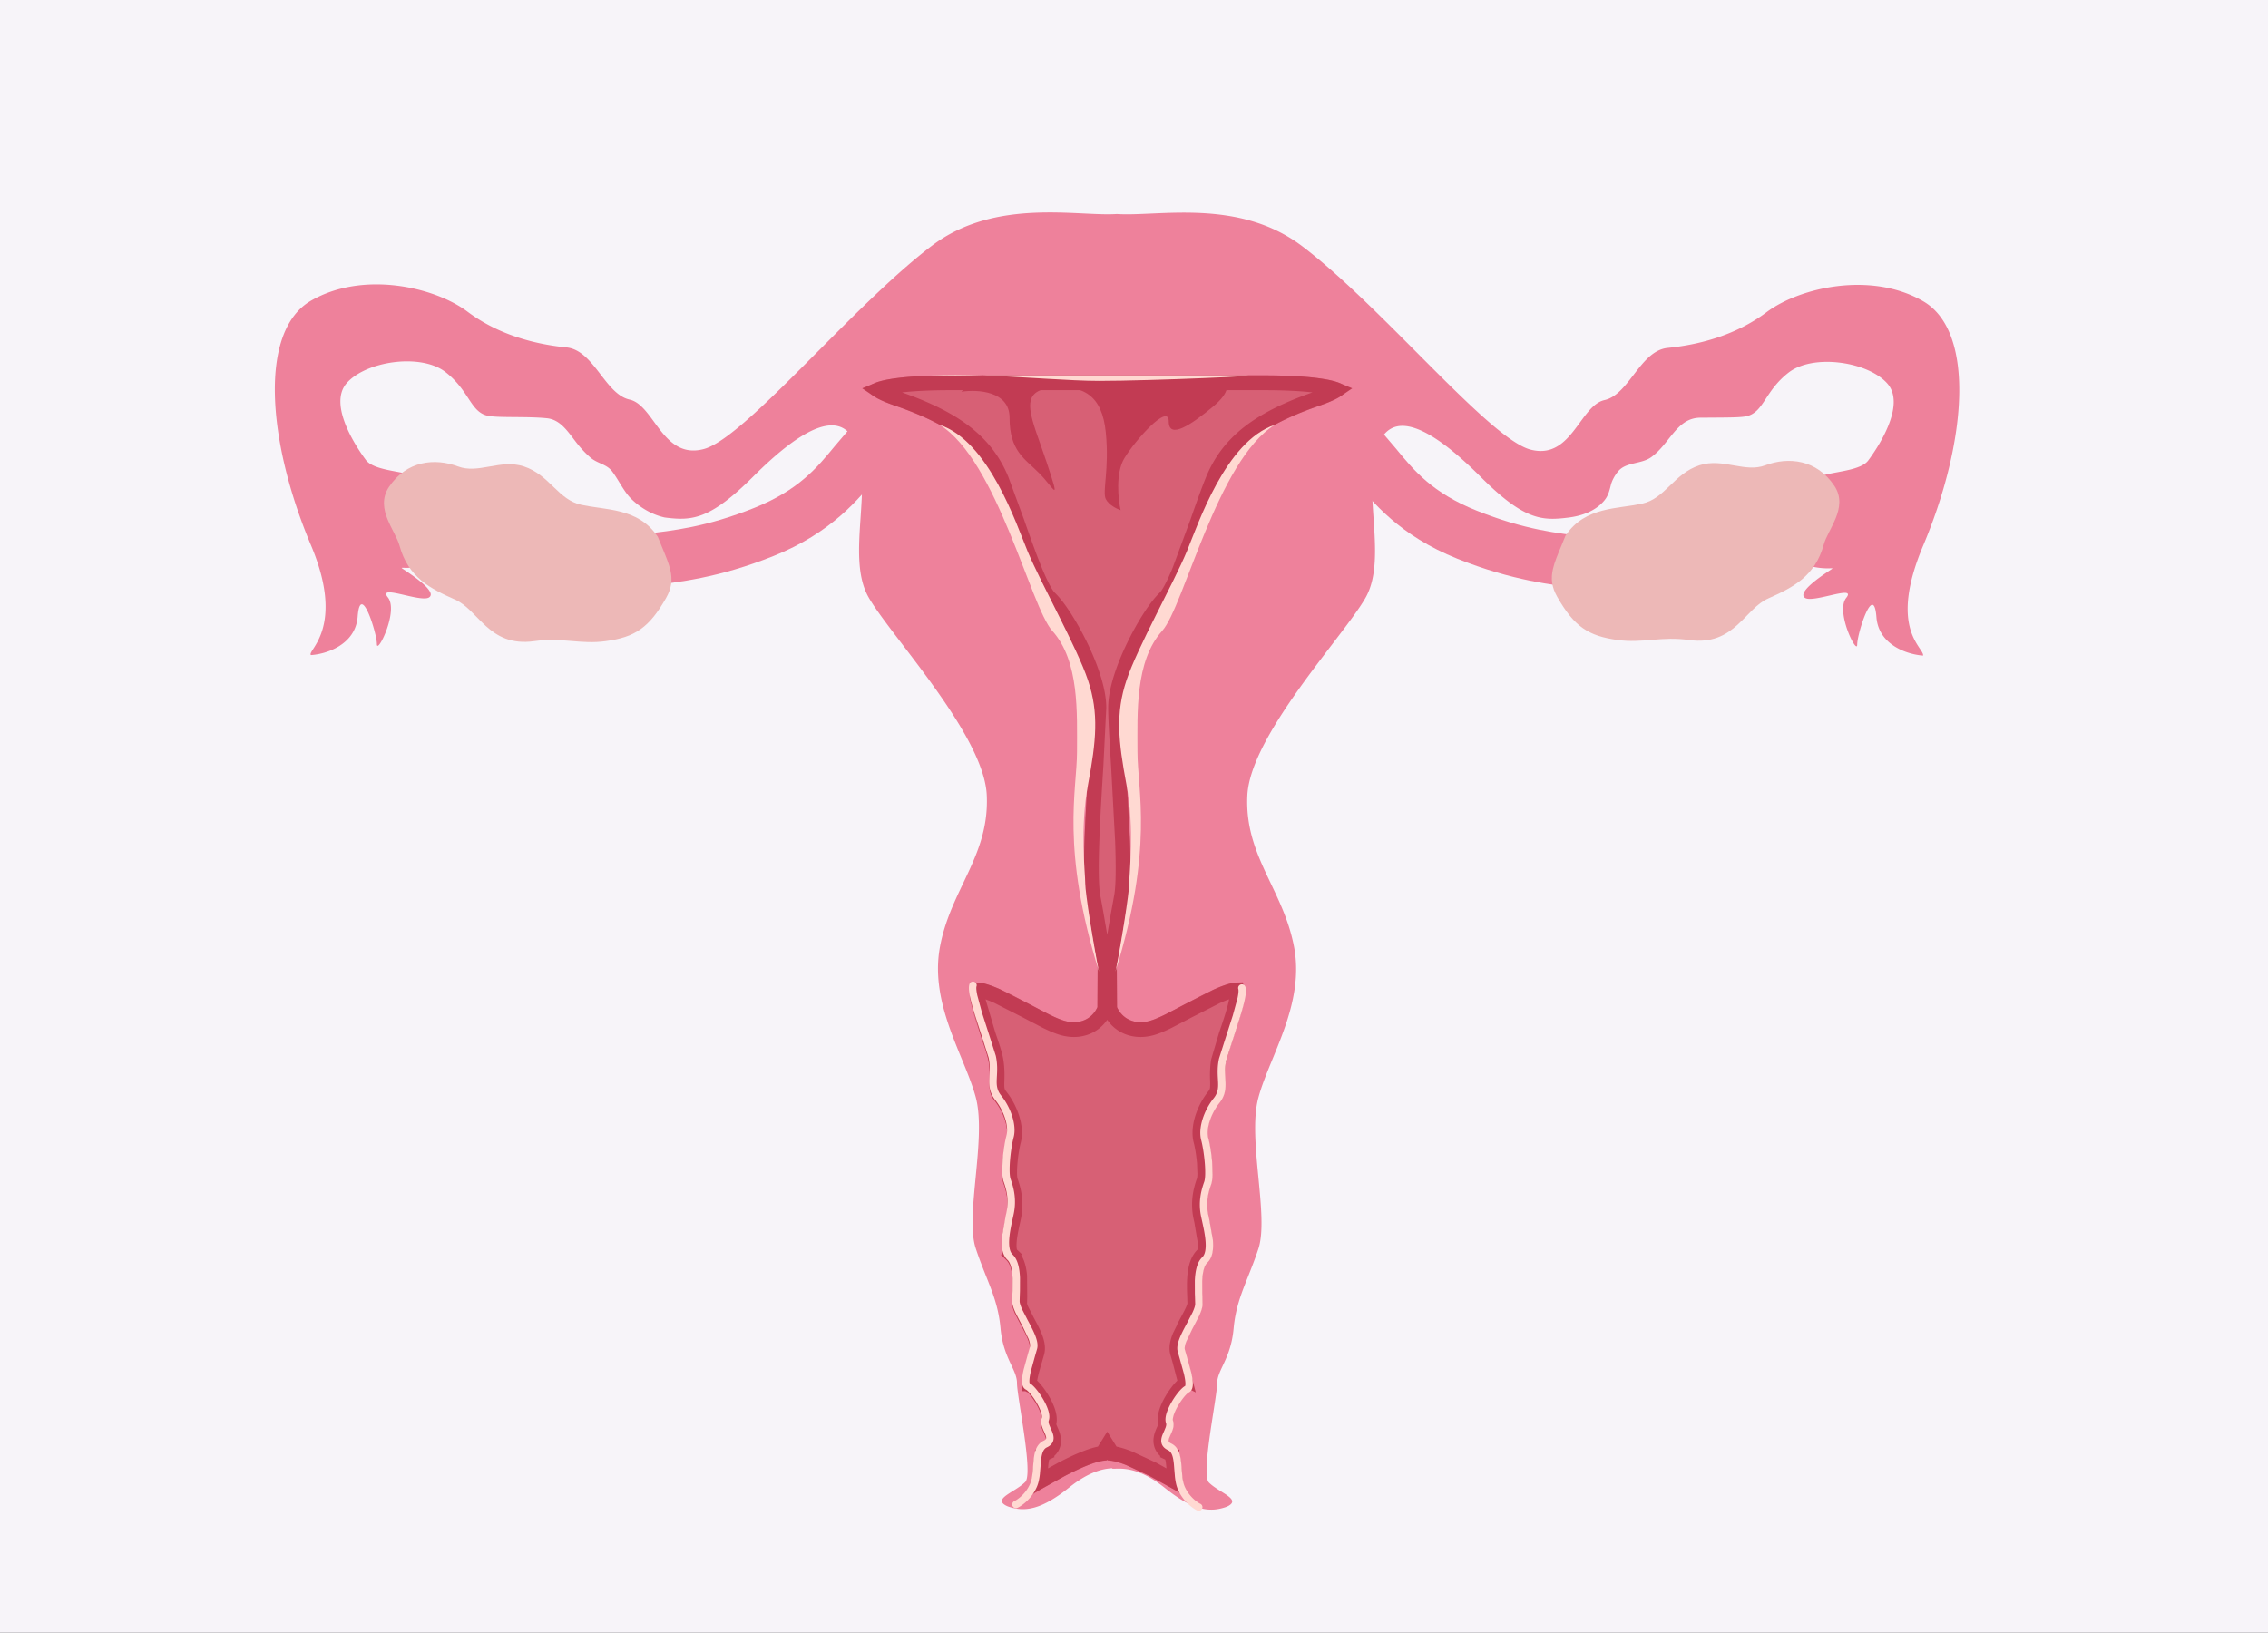 <svg xmlns="http://www.w3.org/2000/svg" width="332" height="239" fill="none" xmlns:v="https://vecta.io/nano"><rect width="100%" height="100%" fill="#333333" stroke="none"/><style><![CDATA[.B{fill-rule:evenodd}]]></style><g clip-path="url(#A)"><path d="M332-23H0v290h332V-23z" fill="#f7f4f9"/><g fill="#ee819b" class="B"><path d="M198.208 70.18l-1.519-1.806 5.583-5.136 2.09 2.449c2.598 3.164 5.305 6.462 11.809 9.063 6.964 2.786 11.876 3.335 16.142 3.813l3.093.377-1.073 7.51c-.795-.114-1.673-.21-2.638-.316-4.308-.474-10.336-1.138-18.342-4.34-8.483-3.393-12.513-8.367-15.145-11.614zm-69.84-.402l1.519-1.806-5.583-5.136-2.09 2.449c-2.598 3.165-5.304 6.462-11.809 9.063-6.964 2.786-11.876 3.336-16.142 3.813l-3.092.377 1.073 7.51c.795-.114 1.673-.21 2.638-.316 4.308-.474 10.336-1.138 18.342-4.34 8.483-3.393 12.513-8.367 15.145-11.614z"/><path d="M163.497 31.329c6.032.402 17.807-2.359 27.137 4.718 5.189 3.937 11.174 9.943 16.751 15.54 6.957 6.982 13.279 13.326 16.627 14.218 3.659.976 5.542-1.6 7.266-3.957 1.117-1.529 2.168-2.965 3.591-3.281 1.714-.381 2.977-2.024 4.258-3.69 1.426-1.854 2.874-3.738 4.992-3.95 4.021-.402 9.651-1.609 14.477-5.228s15.281-6.032 22.922-1.609 6.434 20.509 0 35.79c-5.148 12.225.108 14.848 0 16.085-2.145-.134-6.515-1.448-6.837-5.63-.402-5.228-2.815 2.413-2.815 4.021s-3.217-4.826-1.608-6.836c.887-1.109-.674-.75-2.454-.34-1.447.333-3.038.7-3.578.34-1.207-.804 2.412-3.217 3.619-4.021.269-.179.398-.259.387-.292-.038-.115-1.776.335-5.213-.915-2.968-1.079-2.315-1.253-.957-1.615.666-.178 1.502-.4 2.164-.797 2.01-1.206 3.217-5.228-1.207-6.032-3.885-.706.295-2.654 2.46-3.662l.757-.359c.605-.302 1.608-.491 2.688-.694 1.792-.337 3.798-.715 4.551-1.718 1.206-1.609 5.63-8.043 2.815-11.26s-10.858-4.423-14.477-1.609c-1.644 1.278-2.541 2.639-3.294 3.782-.906 1.374-1.604 2.433-3.141 2.652-.852.122-2.22.133-3.714.145l-2.817.019c-3.418.074-4.359 3.75-7.119 5.767-1.443 1.054-3.697.7-4.844 2.07-.54.644-.937 1.418-1.096 2.082-.219.916-.42 1.572-.943 2.204-1.269 1.531-3.266 2.249-5.239 2.495-3.855.481-6.46.437-12.833-5.936-7.238-7.238-13.27-10.456-15.281-4.021-.909 2.908-.668 6.472-.427 10.026.291 4.31.582 8.604-1.182 11.69-.939 1.644-2.771 4.043-4.903 6.836-5.168 6.77-12.104 15.855-12.389 22.118-.233 5.135 1.566 8.915 3.431 12.835 1.348 2.833 2.731 5.74 3.406 9.283 1.138 5.976-1.148 11.55-3.151 16.436-.828 2.018-1.607 3.918-2.077 5.681-.815 3.058-.391 7.458.016 11.682.397 4.111.777 8.056-.016 10.436-.521 1.561-1.041 2.87-1.521 4.076-1.002 2.522-1.826 4.594-2.098 7.586-.23 2.527-.984 4.135-1.589 5.424-.454.968-.824 1.757-.824 2.619 0 .646-.25 2.248-.548 4.165-.629 4.046-1.477 9.493-.659 10.312 1.472 1.472 4.69 2.393 2.877 3.416a2.68 2.68 0 0 1-.464.203c-2.413.804-4.825.402-8.847-2.815-3.654-2.923-5.98-2.858-7.279-2.822l-.361.007c-.053 0-.079-.076-.131-.072-1.377.08-3.412.55-6.244 2.816-4.021 3.217-6.434 3.619-8.847 2.815-.172-.057-.326-.126-.463-.203-1.814-1.023 1.404-1.944 2.876-3.416.819-.819-.029-6.266-.659-10.312-.298-1.917-.547-3.519-.547-4.165 0-.863-.37-1.651-.824-2.619-.605-1.289-1.359-2.898-1.589-5.424-.272-2.992-1.096-5.065-2.099-7.586-.479-1.206-1-2.515-1.52-4.076-.794-2.38-.413-6.325-.017-10.436.408-4.224.832-8.625.017-11.682-.47-1.763-1.25-3.663-2.077-5.681-2.004-4.886-4.29-10.46-3.151-16.436.675-3.544 2.058-6.45 3.406-9.283 1.865-3.92 3.664-7.7 3.43-12.835-.284-6.263-7.22-15.348-12.389-22.118-2.132-2.793-3.963-5.192-4.903-6.836-1.763-3.086-1.473-7.38-1.181-11.69.24-3.554.481-7.118-.427-10.026-2.011-6.434-8.043-3.217-15.282 4.021-6.372 6.373-9.022 6.489-12.878 6.007a1.91 1.91 0 0 1-.193-.037c-1.715-.4-3.357-1.345-4.637-2.555a7.98 7.98 0 0 1-.265-.262c-.998-1.034-1.804-2.747-2.673-3.892-.835-1.101-2.141-1.137-3.189-2.038-.587-.505-1.146-1.086-1.65-1.687-1.415-1.688-2.517-3.834-4.707-4.064-1.398-.147-3.118-.161-4.698-.174-1.494-.012-2.862-.023-3.715-.145-1.537-.219-2.235-1.278-3.14-2.652-.753-1.143-1.651-2.504-3.294-3.782-3.619-2.815-11.662-1.608-14.477 1.609s1.609 9.651 2.815 11.26c.753 1.004 2.758 1.381 4.551 1.718 1.08.203 2.083.392 2.688.694a33.29 33.29 0 0 0 .757.359c2.165 1.008 6.345 2.956 2.46 3.662-4.423.804-3.217 4.826-1.206 6.032.661.397 1.497.62 2.163.797 1.358.362 2.011.536-.957 1.615-3.437 1.25-5.175.8-5.213.915-.011.033.118.112.387.292 1.206.804 4.826 3.217 3.619 4.021-.541.361-2.132-.006-3.578-.34-1.78-.41-3.342-.77-2.454.34 1.609 2.011-1.609 8.445-1.609 6.836s-2.413-9.249-2.815-4.021c-.322 4.182-4.692 5.496-6.836 5.63-.696-.625 5.147-3.861 0-16.086-6.434-15.281-7.641-31.367 0-35.79s18.096-2.011 22.922 1.609 10.456 4.826 14.477 5.228c2.117.212 3.566 2.096 4.991 3.95 1.281 1.667 2.544 3.31 4.258 3.691 1.424.316 2.474 1.753 3.592 3.281 1.724 2.357 3.607 4.933 7.266 3.957 3.348-.893 9.67-7.237 16.626-14.218 5.577-5.597 11.562-11.603 16.751-15.54 9.327-7.075 21.462-4.245 27.092-4.647-.002.133 0-.803 0 0z"/></g><g fill="#edb8b7"><path d="M228.436 87.119c-1.539-2.686-.403-4.424 1.206-8.445 2.674-3.995 7.238-3.619 10.858-4.424s4.821-4.448 8.445-5.63c3.266-1.065 6.434 1.206 9.651 0s7.071-.812 9.484 2.807c1.881 2.823-.99 5.794-1.626 8.128-1.207 4.424-4.239 5.954-7.858 7.563s-4.964 6.92-11.26 6.032c-4.183-.59-6.836.494-10.456 0-4.14-.565-6.037-1.83-8.444-6.032z"/><path d="M258.404 68.113c3.384-1.269 7.536-.871 10.125 3.014 1.089 1.634.771 3.3.183 4.751-.246.607-.55 1.203-.832 1.757l-.157.307c-.331.654-.605 1.232-.748 1.756-1.278 4.686-4.534 6.304-8.16 7.916-.818.363-1.526.944-2.244 1.64-.264.256-.54.539-.825.831-.455.466-.931.954-1.415 1.389-.816.734-1.745 1.413-2.9 1.843-1.16.432-2.516.604-4.172.37-2.027-.286-3.685-.168-5.319-.033l-.216.018c-1.557.13-3.123.26-4.918.015-2.111-.288-3.718-.763-5.112-1.746-1.388-.979-2.511-2.426-3.73-4.553l.47-.269-.47.269c-.84-1.466-.957-2.713-.635-4.112.225-.978.675-2.059 1.21-3.343l.599-1.46.021-.053.032-.047c1.433-2.142 3.378-3.104 5.387-3.631.996-.262 2.017-.419 2.996-.559l.344-.049c.863-.123 1.686-.24 2.463-.412 1.645-.366 2.752-1.371 3.963-2.535l.155-.15c1.147-1.105 2.411-2.323 4.276-2.931 1.733-.565 3.43-.263 4.971.01l.136.024c1.62.287 3.072.517 4.522-.027zm9.224 3.615c-2.236-3.354-5.793-3.744-8.843-2.6-1.767.663-3.507.36-5.092.079l-.036-.006c-1.614-.286-3.074-.545-4.546-.065-1.623.529-2.726 1.59-3.906 2.726l-.11.106c-1.201 1.155-2.505 2.373-4.479 2.812-.821.182-1.688.306-2.546.427l-.342.049c-.978.14-1.944.29-2.875.534-1.832.481-3.494 1.319-4.731 3.139l-.618 1.506c-.517 1.244-.916 2.201-1.119 3.083-.263 1.146-.179 2.111.52 3.331 1.188 2.075 2.216 3.361 3.414 4.206 1.192.841 2.603 1.281 4.634 1.558 1.674.228 3.134.107 4.71-.024l.188-.016c1.644-.136 3.404-.264 5.56.04 1.492.21 2.665.051 3.641-.313s1.795-.95 2.554-1.633c.471-.423.889-.853 1.315-1.291l.896-.902c.748-.725 1.565-1.411 2.558-1.852 3.612-1.605 6.42-3.049 7.555-7.21.175-.643.499-1.312.826-1.96l.163-.321c.283-.554.562-1.102.789-1.661.536-1.324.712-2.554-.08-3.743z" class="B"/><path d="M97.023 87.288c1.539-2.686.402-4.424-1.206-8.445-2.674-3.995-7.238-3.619-10.858-4.424s-4.821-4.448-8.445-5.63c-3.267-1.065-6.434 1.207-9.651 0s-7.071-.812-9.484 2.807c-1.882 2.823.989 5.794 1.626 8.128 1.206 4.424 4.239 5.954 7.858 7.563s4.964 6.92 11.26 6.032c4.183-.59 6.836.494 10.456 0 4.141-.565 6.038-1.83 8.445-6.032z"/><g class="B"><path d="M67.053 68.283c-3.384-1.269-7.535-.871-10.125 3.014-1.089 1.634-.771 3.3-.183 4.751.246.607.55 1.204.833 1.757l.156.307c.331.654.605 1.232.748 1.756 1.278 4.686 4.534 6.304 8.161 7.915.817.363 1.525.944 2.244 1.64.264.256.54.539.825.831.454.466.931.954 1.415 1.389.816.734 1.745 1.412 2.9 1.843s2.516.604 4.172.37c2.027-.286 3.685-.168 5.319-.033l.216.018c1.557.13 3.123.26 4.918.015 2.111-.288 3.718-.763 5.112-1.746 1.388-.979 2.511-2.426 3.73-4.553l-.47-.269.47.269c.84-1.466.957-2.713.635-4.113-.225-.978-.675-2.059-1.209-3.343l-.599-1.46-.021-.053-.032-.047c-1.434-2.142-3.379-3.104-5.387-3.631-.997-.262-2.018-.418-2.997-.559l-.344-.049c-.863-.123-1.686-.24-2.463-.412-1.645-.365-2.752-1.371-3.963-2.535l-.155-.15c-1.147-1.105-2.411-2.323-4.276-2.931-1.733-.565-3.43-.263-4.97.01l-.137.024c-1.62.287-3.072.517-4.522-.027zm-9.223 3.615c2.236-3.354 5.792-3.744 8.842-2.6 1.767.663 3.507.36 5.092.079l.036-.006c1.614-.286 3.074-.545 4.546-.065 1.624.529 2.726 1.59 3.906 2.726l.111.106c1.201 1.155 2.504 2.373 4.479 2.812.821.183 1.688.306 2.546.427l.342.049c.978.14 1.944.29 2.875.534 1.832.481 3.494 1.319 4.73 3.139l.618 1.507c.517 1.244.916 2.201 1.119 3.083.264 1.146.179 2.111-.519 3.331-1.188 2.074-2.217 3.361-3.415 4.206-1.192.841-2.603 1.281-4.633 1.558-1.675.228-3.134.107-4.71-.024l-.188-.016c-1.644-.136-3.404-.265-5.559.039-1.493.211-2.665.051-3.642-.313s-1.794-.95-2.554-1.633c-.47-.423-.888-.853-1.315-1.291l-.896-.902c-.748-.725-1.565-1.411-2.558-1.852-3.612-1.605-6.42-3.049-7.555-7.21-.175-.643-.499-1.312-.826-1.96l-.163-.321c-.283-.554-.562-1.102-.788-1.661-.536-1.324-.712-2.554.08-3.743z"/></g></g><path d="M139.155 54.949h22.656.541 22.656c10.739 0 16.323 1.608 8.161 4.424s-12.457 6.032-14.605 11.26l-2.246 6.11c-1.721 4.897-3.589 10.211-5.056 11.584-2.148 2.011-6.873 10.456-6.873 15.282 0 1.628.195 4.767.422 8.397.444 7.129 1.006 16.153.437 19.35l-.489 2.693-1.278 7.453.034 5.93c.763 1.671 2.516 2.615 4.74 2.021 1.246-.334 3.157-1.358 5.181-2.443 2.859-1.533 5.945-3.187 7.706-3.187 2.115 0 .616 4.378-.608 7.955-.516 1.507-.983 2.872-1.111 3.707-.164 1.075-.14 1.915-.119 2.633.033 1.162.057 2.002-.74 2.997-1.288 1.608-2.147 4.021-1.718 5.63s.859 5.227.43 6.434-.859 2.815-.43 4.825l.121.553c.442 2.005 1.055 4.781-.121 5.882-1.059.992-.957 3.614-.888 5.41l.029 1.024c0 .723-.608 1.854-1.239 3.025-.771 1.433-1.575 2.926-1.338 3.811.077.291.183.646.298 1.037.526 1.773 1.265 4.264.561 4.593-.859.402-3.007 3.619-2.578 4.826.175.49-.076 1.046-.32 1.588-.357.792-.7 1.553.32 2.031 1.038.486 1.136 1.851 1.239 3.299.069.951.139 1.937.48 2.733.437 1.025 1.131 1.778 1.725 2.258-3.707-2.389-10.354-6.279-12.894-6.279-.055 0-.108-.042-.159-.125-.052.083-.105.125-.16.125-2.54 0-9.187 3.89-12.894 6.279.594-.48 1.288-1.233 1.725-2.258.341-.796.411-1.782.48-2.733.103-1.448.201-2.813 1.239-3.299 1.02-.478.677-1.239.32-2.031-.244-.542-.495-1.098-.32-1.588.429-1.207-1.719-4.424-2.578-4.826-.704-.329.035-2.82.561-4.593l.298-1.037c.237-.885-.567-2.378-1.338-3.811-.631-1.171-1.239-2.302-1.239-3.025 0-.286.014-.636.029-1.024.07-1.796.171-4.418-.888-5.41-1.176-1.101-.563-3.877-.121-5.882l.121-.553c.43-2.01 0-3.619-.43-4.825s0-4.826.43-6.434-.43-4.022-1.718-5.63c-.797-.995-.773-1.835-.74-2.997.021-.718.045-1.558-.119-2.633-.128-.835-.595-2.2-1.111-3.707-1.224-3.577-2.723-7.955-.608-7.955 1.761 0 4.847 1.654 7.706 3.187 2.024 1.085 3.935 2.109 5.181 2.443 2.224.594 3.977-.35 4.74-2.021l.034-5.93c-.327-2.252-.817-4.932-1.278-7.453l-.489-2.693c-.569-3.197-.007-12.221.437-19.35l.422-8.397c0-4.826-4.725-13.271-6.873-15.282-1.467-1.373-3.335-6.688-5.056-11.584l-2.246-6.11c-2.148-5.228-6.444-8.445-14.605-11.26s-2.578-4.424 8.161-4.424zm9.021 165.681c.208-.097.514-.283.852-.557l-.852.557zm27.811 0c-.208-.097-.514-.283-.852-.557l.852.557z" fill="#d76075" class="B"/><path d="M162.408 141.345l-.011.081v.082l.034 5.929.001.233.097.211c.992 2.173 3.294 3.343 6.006 2.618.73-.196 1.599-.575 2.495-1.013l2.906-1.516.012-.006 4.196-2.135c1.31-.587 2.309-.903 2.938-.923.055.228.059.669-.06 1.37-.245 1.436-.891 3.332-1.513 5.15l-.038.111-1.119 3.783c-.179 1.172-.153 2.093-.132 2.815v.013c.033 1.159.026 1.629-.501 2.288-.73.91-1.329 2.034-1.69 3.162-.356 1.109-.519 2.342-.23 3.425.194.725.4 1.966.504 3.181l.064 1.658c-.013.511-.065.82-.112.952-.46 1.29-.959 3.122-.469 5.416l.122.557.001.003.522 3.108c.06 1.054-.125 1.56-.326 1.748-.846.793-1.105 2.068-1.205 3.09-.105 1.078-.06 2.243-.026 3.124l.001.03.028.982c0 .116-.064.398-.289.904-.211.475-.5 1.012-.82 1.607l.954.514-.954-.514-.017.031-1.081 2.188c-.271.672-.552 1.567-.333 2.386l.303 1.053.003.012.715 2.725a4.72 4.72 0 0 1 .09.778c-.117.084-.223.174-.314.258-.184.169-.369.369-.548.583-.358.427-.727.954-1.05 1.503s-.615 1.148-.801 1.724c-.168.518-.323 1.236-.095 1.89 0 .015-.002.059-.025.146-.044.166-.128.357-.258.647l-.03.066c-.154.339-.417.918-.422 1.504-.003.364.088.758.342 1.121.245.349.587.593.959.767l.459-.982-.459.982c.124.058.266.182.387.605.13.453.176 1.033.23 1.79l.006.083.178 1.654-3.282-1.821-3.554-1.648c-.84-.325-1.678-.588-2.413-.681l-.702-1.128-.703 1.128c-.735.093-1.573.356-2.413.681-1.09.422-2.314 1.003-3.554 1.648l-3.282 1.821c.101-.58.142-1.156.178-1.654l.006-.083c.054-.757.1-1.337.23-1.79.121-.423.263-.547.387-.605l-.459-.982.459.982c.372-.174.714-.418.959-.767.254-.363.345-.757.342-1.121-.005-.586-.268-1.165-.422-1.504l-.03-.066-.258-.647c-.023-.087-.025-.131-.025-.146.228-.654.073-1.372-.095-1.89-.186-.576-.481-1.178-.801-1.724s-.692-1.076-1.05-1.503c-.179-.214-.364-.414-.548-.583-.091-.084-.197-.174-.314-.258a4.72 4.72 0 0 1 .09-.778c.15-.816.447-1.823.715-2.725l.003-.011.304-1.054c.218-.819-.063-1.714-.334-2.386-.291-.719-.708-1.494-1.081-2.188l-.017-.031-.82-1.607c-.225-.506-.289-.788-.289-.904l.028-.982.001-.031-.026-3.123c-.1-1.022-.359-2.297-1.205-3.089l-.741.791.741-.792c-.201-.188-.386-.694-.326-1.748.055-.98.297-2.087.522-3.108l.001-.003.122-.557c.49-2.294-.009-4.126-.469-5.416-.047-.132-.099-.441-.112-.952-.012-.482.012-1.055.064-1.658.104-1.215.31-2.456.504-3.181.289-1.083.126-2.316-.23-3.425-.361-1.128-.96-2.252-1.689-3.162-.528-.659-.535-1.129-.502-2.288v-.013c.021-.722.047-1.643-.132-2.815-.142-.931-.632-2.363-1.119-3.783l-.038-.111-1.513-5.15c-.119-.701-.115-1.142-.06-1.37.629.02 1.628.336 2.938.923l4.196 2.135.012.006 2.906 1.516c.896.438 1.765.817 2.495 1.013 2.712.725 5.014-.445 6.006-2.618l.097-.211.001-.233.034-5.929.001-.082-.012-.081-1.283-7.479-.002-.013-.488-2.688c-.261-1.464-.271-4.399-.145-7.972.124-3.53.375-7.553.597-11.121l.004-.061.42-8.403c0-2.676-1.28-6.183-2.741-9.172-.743-1.519-1.556-2.953-2.326-4.141-.758-1.17-1.514-2.164-2.149-2.759-.23-.215-.554-.672-.951-1.419-.384-.723-.794-1.632-1.22-2.672-.853-2.082-1.741-4.606-2.604-7.062l-.008-.023-2.258-6.139c-2.321-5.649-6.97-9.015-15.254-11.873-.992-.342-1.745-.656-2.289-.937-.25-.129-.439-.242-.58-.338.707-.295 1.991-.563 3.834-.751 1.858-.19 4.182-.29 6.843-.29h22.656.541 22.656c2.661 0 4.985.1 6.843.29 1.843.188 3.127.456 3.834.751-.141.096-.33.209-.58.338-.544.281-1.297.595-2.289.937-8.284 2.857-12.933 6.223-15.254 11.873-.691 1.683-1.466 3.885-2.258 6.139l-.008.023-2.604 7.062c-.426 1.04-.836 1.949-1.22 2.672-.397.747-.721 1.203-.951 1.419-.635.595-1.391 1.589-2.149 2.759-.77 1.188-1.583 2.621-2.326 4.141-1.461 2.989-2.741 6.496-2.741 9.172 0 1.662.197 4.82.42 8.403l.004.061.597 11.121c.126 3.573.116 6.508-.145 7.972l-.488 2.688-.002.013-1.283 7.479zm11.05 61.401c0-.001.001-.013.007-.032-.003.023-.006.033-.007.032zm-22.753 0c-.001.001-.004-.009-.007-.032.006.019.007.031.007.032zM128.132 56.779z" stroke="#c23b53" stroke-width="2.168"/><path d="M140.74 57.339l2.168-2.167 8.128.542h28.177c.542.361.976 1.626-1.625 3.793-3.252 2.709-6.503 4.877-6.503 2.167s-4.877 2.709-6.502 5.419c-1.301 2.167-.903 5.961-.542 7.586-.542-.181-1.734-.759-2.168-1.626-.542-1.084.542-4.335 0-9.754s-3.251-7.044-8.128-6.502-2.709 4.335-.542 10.838 1.084 3.793-1.083 1.626-4.335-3.251-4.335-8.128c0-3.901-4.697-4.154-7.045-3.793z" fill="#c23b53"/><g fill="#ffd9d2" class="B"><path d="M181.617 144.11a.54.54 0 0 1 .685.343c.084.253.091.552.07.84-.021.3-.076.645-.154 1.019-.156.748-.414 1.66-.716 2.644l-.916 2.849-.093.283-.995 3.127c-.219 1.015-.175 1.83-.132 2.626l.027.565c.035 1.001-.045 1.987-.892 3.045-.602.751-1.108 1.697-1.411 2.641-.305.954-.385 1.845-.207 2.51.225.844.444 2.184.553 3.462l.069 1.838c-.013.546-.068 1.07-.205 1.456-.415 1.165-.81 2.661-.411 4.53l.118.538.537 3.046c.056.629.059 1.261-.048 1.832s-.331 1.12-.766 1.528c-.217.202-.396.543-.524 1.03-.127.481-.192 1.054-.218 1.663l.007 1.812.018.476.029 1.057c0 .534-.239 1.16-.514 1.75l-.793 1.539-.206.385-.877 1.832c-.216.577-.266.964-.205 1.191l.284.985.633 2.299c.136.587.241 1.173.249 1.654.003.238-.016.487-.089.709s-.224.478-.512.613c-.034.016-.114.067-.238.182-.118.108-.255.253-.402.429-.294.352-.613.805-.895 1.284s-.518.972-.656 1.4c-.147.456-.15.735-.106.858.17.476.069.948-.058 1.319-.065.191-.146.377-.222.547l-.06.134-.152.348c-.132.321-.168.51-.148.629.01.059.042.185.36.334.589.275.937.756 1.147 1.292.204.521.289 1.126.344 1.712l.06.769.086 1.011c.065.579.165 1.095.349 1.526.625 1.462 1.831 2.313 2.309 2.537a.542.542 0 0 1-.459.981c-.668-.312-2.096-1.338-2.846-3.093-.246-.575-.361-1.214-.43-1.83l-.094-1.102-.054-.699c-.053-.57-.129-1.046-.274-1.417-.14-.357-.328-.58-.598-.706-.541-.253-.885-.63-.969-1.137-.074-.446.078-.886.214-1.218l.173-.396.053-.116.186-.457c.101-.295.108-.477.062-.604-.17-.48-.066-1.055.096-1.555.17-.527.445-1.092.753-1.616s.661-1.028.998-1.43a5.68 5.68 0 0 1 .499-.532c.14-.128.295-.252.455-.337.019-.059.037-.172.034-.352-.006-.362-.089-.856-.221-1.426l-.596-2.164-.312-1.086c-.155-.578.01-1.246.237-1.85.236-.628.587-1.31.936-1.963l.215-.402.758-1.469c.276-.591.413-1.022.413-1.292l-.028-.991-.019-.504-.007-1.896c.028-.647.098-1.306.253-1.893.153-.581.403-1.145.831-1.546l.371.396-.371-.396c.21-.196.361-.5.442-.935s.085-.958.033-1.537c-.085-.957-.31-1.978-.51-2.884l-.124-.569c-.46-2.152.004-3.873.449-5.121.077-.217.13-.598.143-1.12a16.15 16.15 0 0 0-.065-1.718c-.106-1.236-.317-2.51-.521-3.274-.252-.944-.117-2.063.222-3.121.342-1.066.91-2.131 1.597-2.988.614-.766.686-1.445.655-2.329l-.025-.503c-.045-.809-.1-1.796.159-2.977l.004-.02.006-.02 1.009-3.173.093-.282.91-2.832.691-2.546c.073-.349.118-.642.134-.874.018-.245-.001-.373-.017-.421-.095-.284.059-.591.343-.686zm-39.017-.402a.54.54 0 0 0-.685.343c-.085.253-.091.552-.071.84.022.3.077.645.155 1.019.156.748.413 1.66.716 2.644l.916 2.849.093.283.995 3.127c.219 1.015.175 1.829.132 2.625l-.027.566c-.035 1.001.045 1.987.892 3.045a8.47 8.47 0 0 1 1.41 2.641c.306.953.385 1.845.208 2.51-.226.844-.444 2.184-.554 3.461l-.068 1.838c.013.546.068 1.07.205 1.457.415 1.164.81 2.661.41 4.53l-.117.538-.537 3.046c-.056.628-.059 1.261.048 1.832s.331 1.12.766 1.527c.216.203.396.544.524 1.031.127.481.192 1.054.218 1.663l-.007 1.812-.018.476-.029 1.057c0 .534.238 1.159.513 1.749l.794 1.54.206.384.877 1.833c.216.577.266.964.205 1.191l-.284.985-.633 2.299c-.136.587-.241 1.173-.249 1.654-.004.238.016.487.088.709s.224.478.513.613c.034.016.114.067.238.182a4.65 4.65 0 0 1 .402.429c.294.352.613.805.894 1.284s.518.972.657 1.4c.147.456.15.735.106.858-.17.476-.07.947.058 1.319a6.77 6.77 0 0 0 .221.547l.06.133.153.349c.132.321.168.51.148.629-.01.059-.042.185-.36.333-.589.276-.938.757-1.147 1.293-.204.521-.289 1.126-.344 1.712l-.06.769-.086 1.011c-.065.579-.166 1.095-.35 1.525-.624 1.462-1.83 2.314-2.308 2.537-.271.127-.388.45-.261.721a.54.54 0 0 0 .72.261c.668-.312 2.096-1.338 2.846-3.093.246-.575.36-1.214.43-1.83l.093-1.102.055-.699c.053-.57.129-1.046.274-1.417.14-.357.328-.58.598-.706.541-.253.885-.63.969-1.137.074-.446-.078-.886-.215-1.219l-.172-.395-.053-.117-.186-.456c-.101-.295-.108-.477-.063-.604.171-.48.066-1.056-.095-1.555-.17-.527-.445-1.092-.753-1.616a10.89 10.89 0 0 0-.998-1.43c-.168-.201-.337-.383-.5-.532-.139-.128-.294-.252-.454-.337-.02-.06-.037-.172-.034-.352.006-.362.089-.856.221-1.426l.595-2.164.313-1.086c.155-.578-.011-1.246-.237-1.851-.236-.628-.587-1.31-.936-1.962l-.216-.402-.757-1.469c-.276-.592-.413-1.022-.413-1.292l.028-.991.019-.505.006-1.895c-.027-.647-.097-1.306-.252-1.893-.153-.581-.404-1.145-.831-1.546l-.371.396.371-.396c-.21-.196-.361-.501-.442-.935s-.085-.958-.033-1.537c.085-.957.31-1.978.51-2.885l.124-.568c.46-2.152-.004-3.873-.449-5.121-.077-.217-.13-.598-.143-1.12a16.15 16.15 0 0 1 .065-1.718c.106-1.236.317-2.51.521-3.275.252-.943.116-2.062-.222-3.12-.342-1.066-.91-2.131-1.597-2.988-.614-.767-.686-1.445-.655-2.329l.025-.503c.045-.809.1-1.796-.159-2.977l-.004-.02-.006-.02-1.01-3.174-.092-.281-.91-2.832-.691-2.547c-.073-.348-.118-.641-.135-.874-.017-.244.002-.372.018-.421a.54.54 0 0 0-.343-.685z"/></g><path d="M165.3 129.343c0 1.287-1.207 9.115-2.011 12.869 5.63-18.097 3.217-26.542 3.217-32.172s-.376-13.27 3.619-17.694c3.196-3.539 8.043-24.933 16.488-30.16-7.238 2.413-11.26 14.638-12.868 18.498-2.011 4.826-7.239 14.075-8.847 18.901s-1.207 8.847 0 15.281.402 12.869.402 14.477zm-6.436 0c0 1.287 1.207 9.115 2.011 12.869-5.63-18.097-3.217-26.542-3.217-32.172s.376-13.27-3.619-17.694c-3.196-3.539-8.043-24.933-16.488-30.16 7.238 2.413 11.26 14.638 12.868 18.498 2.011 4.826 7.239 14.075 8.848 18.901s1.206 8.847 0 15.281-.403 12.869-.403 14.477zm-15.077-74.394h-7.441c2.2-.122 4.765-.096 7.441 0h38c5.228.001-13.27.805-20.911.805-4.254 0-10.963-.585-17.089-.805z" fill="#ffd9d2"/></g><defs><clipPath id="A"><path fill="#fff" d="M0 0h332v239H0z"/></clipPath></defs></svg>